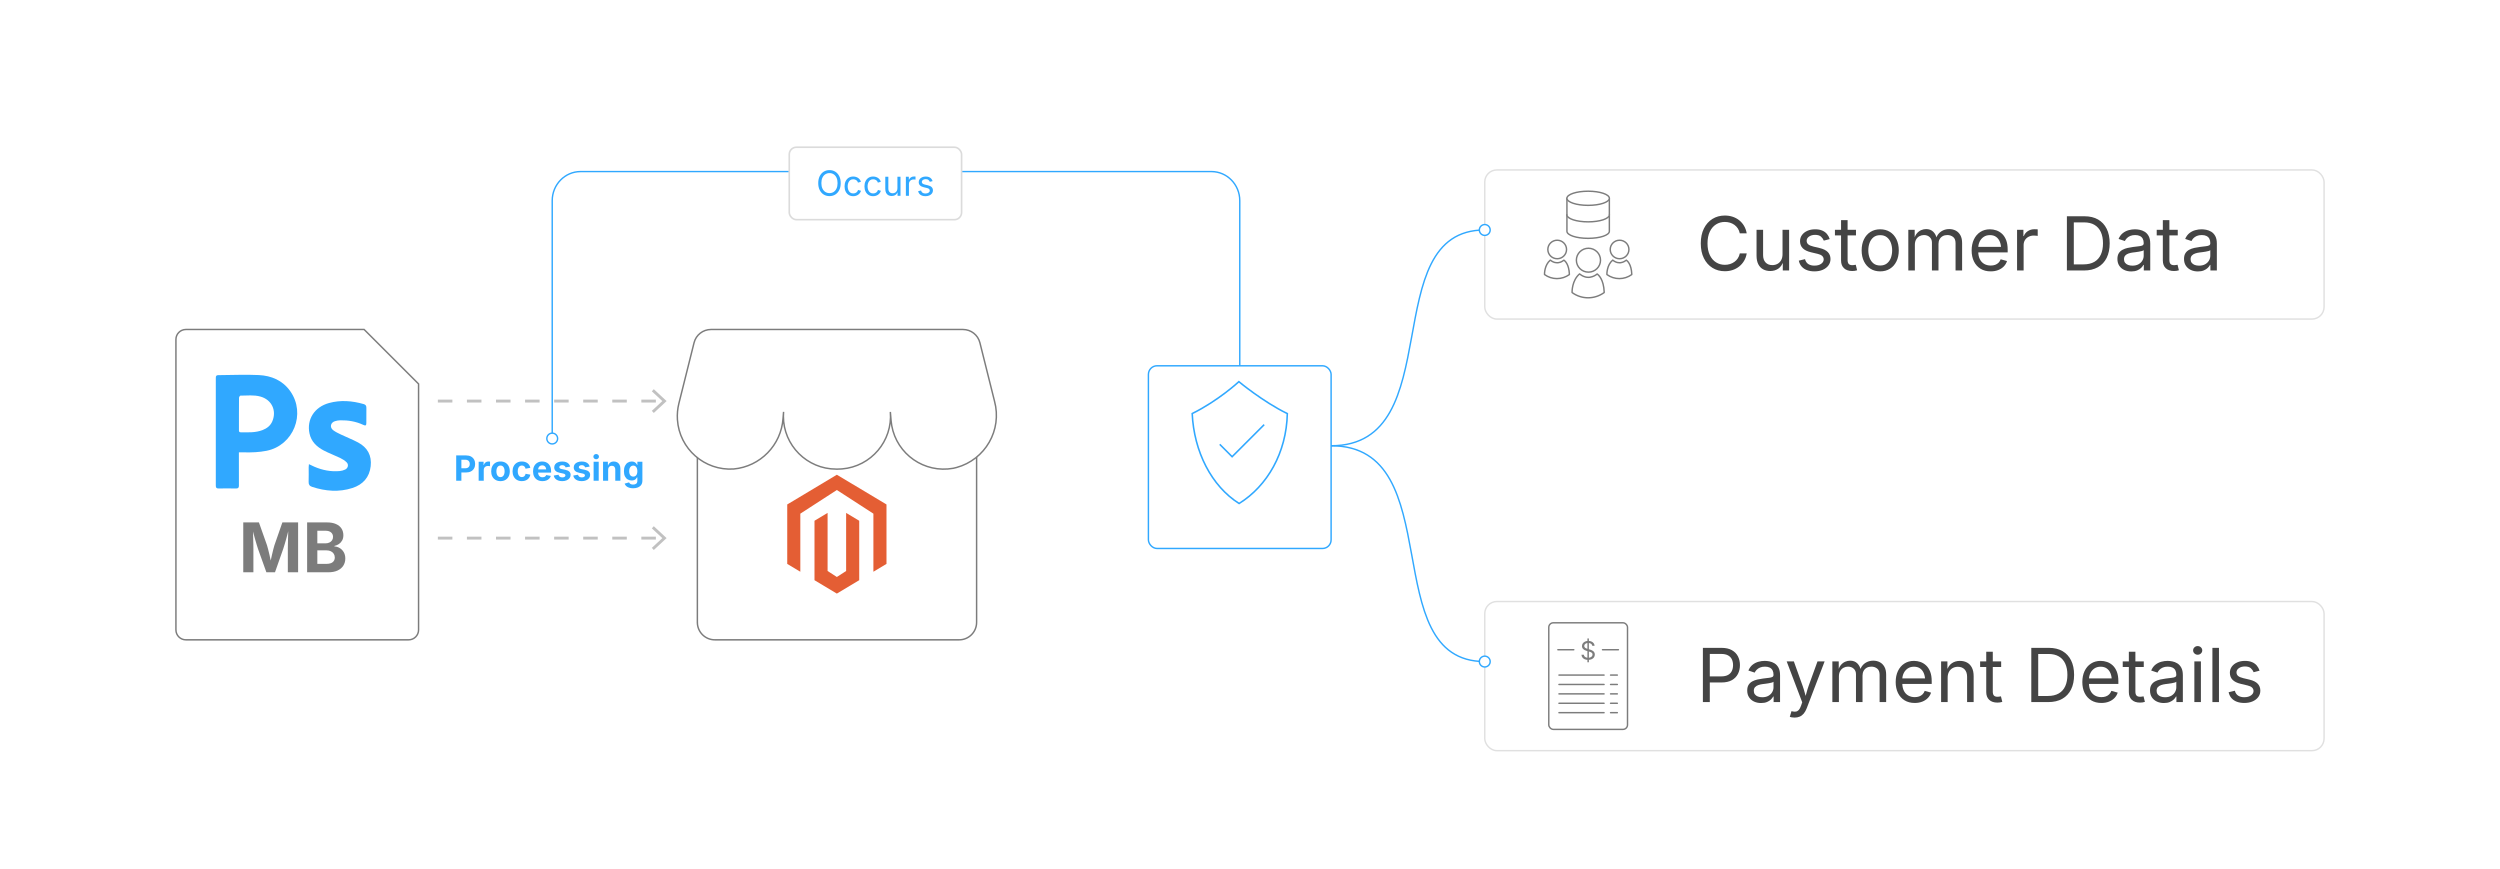 <?xml version="1.0" encoding="UTF-8"?><svg id="_05-Data-Encryption-Techniques" xmlns="http://www.w3.org/2000/svg" xmlns:xlink="http://www.w3.org/1999/xlink" viewBox="0 0 860 298.867"><defs><filter id="drop-shadow-1" filterUnits="userSpaceOnUse"><feOffset dx="0" dy="6.024"/><feGaussianBlur result="blur" stdDeviation="6.024"/><feFlood flood-color="#333" flood-opacity=".09"/><feComposite in2="blur" operator="in"/><feComposite in="SourceGraphic"/></filter><filter id="drop-shadow-2" filterUnits="userSpaceOnUse"><feOffset dx="0" dy="6.024"/><feGaussianBlur result="blur-2" stdDeviation="6.024"/><feFlood flood-color="#333" flood-opacity=".09"/><feComposite in2="blur-2" operator="in"/><feComposite in="SourceGraphic"/></filter><filter id="drop-shadow-3" filterUnits="userSpaceOnUse"><feOffset dx="0" dy="5"/><feGaussianBlur result="blur-3" stdDeviation="5"/><feFlood flood-color="#333" flood-opacity=".09"/><feComposite in2="blur-3" operator="in"/><feComposite in="SourceGraphic"/></filter><filter id="drop-shadow-4" filterUnits="userSpaceOnUse"><feOffset dx="0" dy="5"/><feGaussianBlur result="blur-4" stdDeviation="5"/><feFlood flood-color="#333" flood-opacity=".09"/><feComposite in2="blur-4" operator="in"/><feComposite in="SourceGraphic"/></filter><filter id="drop-shadow-5" filterUnits="userSpaceOnUse"><feOffset dx="0" dy="5"/><feGaussianBlur result="blur-5" stdDeviation="5"/><feFlood flood-color="#333" flood-opacity=".09"/><feComposite in2="blur-5" operator="in"/><feComposite in="SourceGraphic"/></filter><filter id="drop-shadow-6" filterUnits="userSpaceOnUse"><feOffset dx="0" dy="5"/><feGaussianBlur result="blur-6" stdDeviation="5"/><feFlood flood-color="#333" flood-opacity=".09"/><feComposite in2="blur-6" operator="in"/><feComposite in="SourceGraphic"/></filter></defs><path d="M140.562,214.079H63.945c-1.892,0-3.425-1.533-3.425-3.425v-99.911c0-1.892,1.533-3.425,3.425-3.425h61.313c7.314,7.314,11.415,11.415,18.729,18.729v84.606c0,1.892-1.533,3.425-3.425,3.425Z" fill="#fff" filter="url(#drop-shadow-1)" stroke="#7c7c7c" stroke-miterlimit="10" stroke-width=".507"/><path d="M82.178,155.607c0,.482 0.0.833-0,1.185-.001,3.408-.02,6.816.01,10.223.007.777-.258,1.041-1.031,1.024-1.984-.042-3.97-.039-5.955-.006-.74.013-.965-.261-.964-.987.016-12.357.014-24.714-.001-37.071-.001-.63.181-.922.845-.925,4.648-.019,9.305-.259,13.94-.03,4.345.214,8.21,1.829,10.84,5.562,5.46,7.75,1.078,18.652-8.18,20.489-2.55.506-5.108.596-7.687.538-.556-.013-1.113-.002-1.817-.002ZM82.196,142.342c0,1.865.002,3.73-.002,5.595-.001.414.02.77.585.774,2.543.019,5.103.179,7.542-.766,1.512-.586,2.743-1.525,3.382-3.076,1.526-3.707-.275-7.385-4.116-8.452-2.271-.631-4.587-.325-6.886-.319-.168 0-.475.478-.481.738-.042,1.834-.022,3.67-.024,5.506Z" fill="#30a8ff" stroke-width="0"/><path d="M106.27,159.673c.71.335,1.28.625,1.866.877,2.795,1.202,5.705,1.773,8.747,1.488.634-.059,1.29-.24,1.863-.515.977-.468,1.27-1.695.515-2.461-.624-.633-1.434-1.133-2.243-1.525-1.862-.903-3.822-1.611-5.651-2.57-2.409-1.264-4.316-3.059-4.905-5.869-1.002-4.784,1.671-9.069,6.714-10.457,3.972-1.092,7.976-.773,11.923.361.678.195.949.572.936,1.28-.032,1.748-0,3.497-.013,5.246-.006.846-.256,1.007-1.043.636-2.518-1.189-5.185-1.628-7.942-1.582-.612.01-1.243.124-1.828.309-1.523.481-1.868,2.132-.599,3.095.814.618,1.773,1.063,2.704,1.507,1.947.928,3.969,1.71,5.871,2.72,3.235,1.719,4.744,4.499,4.335,8.148-.43,3.836-2.662,6.331-6.278,7.505-4.646,1.509-9.276,1.118-13.865-.379-.904-.295-1.247-.808-1.209-1.764.065-1.657.009-3.319.014-4.979.001-.31.048-.62.086-1.073Z" fill="#30a8ff" stroke-width="0"/><path d="M83.681,196.865v-17.156h5.389l2.786,7.876c.115.368.248.844.397,1.428s.301,1.213.455,1.888c.153.675.297,1.332.432,1.969.134.637.243,1.19.328,1.658h-.68c.084-.46.194-1.007.328-1.641.135-.633.278-1.288.432-1.963.153-.675.306-1.309.455-1.9.149-.591.282-1.071.397-1.439l2.74-7.876h5.412v17.156h-3.535v-8.083c0-.376.006-.844.017-1.405.012-.56.027-1.165.047-1.813.019-.648.036-1.301.052-1.958.015-.656.026-1.276.034-1.859h.219c-.146.637-.307,1.295-.483,1.975s-.355,1.338-.535,1.975c-.181.637-.352,1.223-.513,1.756-.161.534-.3.977-.415,1.33l-2.844,8.083h-2.959l-2.89-8.083c-.115-.353-.254-.792-.415-1.318s-.332-1.107-.513-1.745c-.18-.637-.362-1.295-.547-1.975-.184-.679-.356-1.345-.518-1.998h.265c.008.553.02,1.155.034,1.808.016.653.033,1.307.052,1.963.02.656.035,1.267.047,1.831.011.564.017,1.042.017,1.434v8.083h-3.488Z" fill="#7c7c7c" stroke-width="0"/><path d="M105.65,196.865v-17.156h6.805c1.259,0,2.309.19,3.149.57.84.38,1.47.9,1.888,1.561.419.66.628,1.42.628,2.28,0,.675-.135,1.265-.403,1.767-.269.503-.635.914-1.1,1.232-.464.318-.992.547-1.583.685v.172c.645.023,1.253.206,1.825.547.571.342,1.036.818,1.394,1.428.356.61.535,1.338.535,2.182,0,.906-.223,1.716-.668,2.43s-1.104,1.276-1.975,1.687c-.871.411-1.956.616-3.253.616h-7.242ZM109.162,186.917h2.774c.499,0,.948-.09,1.348-.271.399-.181.712-.438.938-.771s.34-.731.34-1.192c0-.622-.221-1.128-.662-1.52-.441-.391-1.073-.587-1.895-.587h-2.844v4.341ZM109.162,193.975h3.04c1.028,0,1.78-.199,2.257-.599.476-.399.714-.925.714-1.578,0-.483-.117-.911-.352-1.284-.234-.372-.566-.664-.996-.875s-.94-.317-1.531-.317h-3.132v4.652Z" fill="#7c7c7c" stroke-width="0"/><g filter="url(#drop-shadow-2)"><path d="M239.895,208.076c0,3.316,2.688,6.003,6.004,6.003h84.049c3.316,0,6.003-2.688,6.003-6.003v-74.628h-96.056v74.628Z" fill="#fff" stroke="#7c7c7c" stroke-miterlimit="10" stroke-width=".507"/><path d="M342.11,131.963l-5.025-20.1c-.669-2.671-3.07-4.545-5.823-4.545h-86.678c-2.754 0-5.154,1.874-5.823,4.545l-5.223,20.886c-.457,1.829-.627,3.719-.504,5.601.658,10.025,9.318,17.618,19.342,16.961,9.173-.838,16.376-8.22,16.99-17.41l.186-2.251c-.042.5-.062,1.002-.063,1.503-.002,10.046,8.141,18.192,18.187,18.194h.492c.491-0.0.982-.021,1.472-.061,10.013-.822,17.463-9.606,16.641-19.618l.252,3.002c.048.582.125,1.161.229,1.735,1.792,9.889,11.261,16.452,21.149,14.66.373-.077.744-.166,1.112-.265,9.92-2.692,15.778-12.916,13.086-22.836Z" fill="#fff" stroke="#7c7c7c" stroke-miterlimit="10" stroke-width=".507"/></g><g id="LOGO"><polygon points="304.952 173.533 304.952 193.982 300.449 196.679 300.449 176.7 287.88 168.562 275.311 176.7 275.311 196.679 270.808 193.982 270.808 173.533 287.88 163.309 304.952 173.533" fill="#e45e34" stroke-width="0"/><polygon points="295.572 179.139 295.572 199.587 292.458 201.452 287.88 204.195 283.299 201.452 280.188 199.587 280.188 179.139 284.691 176.441 284.691 196.421 287.88 198.484 291.069 196.421 291.069 176.441 295.572 179.139" fill="#e45e34" stroke-width="0"/></g><line x1="150.621" y1="137.968" x2="228.222" y2="137.968" fill="none" stroke="#c1c1c1" stroke-dasharray="0 0 5 5" stroke-miterlimit="10"/><polygon points="224.909 142.058 224.227 141.326 227.839 137.969 224.227 134.612 224.909 133.879 229.307 137.969 224.909 142.058" fill="#c1c1c1" stroke-width="0"/><line x1="150.621" y1="185.11" x2="228.222" y2="185.11" fill="none" stroke="#c1c1c1" stroke-dasharray="0 0 5 5" stroke-miterlimit="10"/><polygon points="224.909 189.2 224.227 188.468 227.839 185.111 224.227 181.754 224.909 181.022 229.307 185.111 224.909 189.2" fill="#c1c1c1" stroke-width="0"/><path d="M156.933,165.381v-8.717h3.399c.663,0,1.227.125,1.69.377.464.252.818.599,1.062,1.042.244.443.366.951.366,1.524,0,.577-.124,1.085-.372,1.524-.247.439-.606.782-1.076,1.03s-1.04.372-1.711.372h-2.188v-1.439h1.901c.366,0,.668-.063.904-.19.235-.127.411-.301.526-.524.115-.222.173-.479.173-.772s-.058-.549-.173-.77-.292-.392-.529-.515c-.238-.123-.541-.185-.907-.185h-1.281v7.243h-1.784Z" fill="#30a8ff" stroke-width="0"/><path d="M164.656,165.381v-6.541h1.696v1.141h.07c.121-.405.323-.711.605-.918.283-.207.607-.31.975-.31.09,0,.187.005.292.015s.197.024.275.044v1.568c-.078-.027-.191-.049-.34-.064-.147-.015-.288-.023-.421-.023-.266,0-.505.057-.72.172s-.381.275-.5.48c-.119.205-.179.443-.179.716v3.721h-1.755Z" fill="#30a8ff" stroke-width="0"/><path d="M172.168,165.51c-.655,0-1.223-.142-1.702-.424s-.85-.677-1.108-1.182c-.26-.505-.39-1.093-.39-1.764,0-.679.13-1.271.39-1.776.259-.505.629-.899,1.108-1.182s1.047-.424,1.702-.424c.659,0,1.228.142,1.706.424.478.283.846.677,1.105,1.182.26.505.39,1.097.39,1.776,0,.671-.13,1.259-.39,1.764-.26.505-.628.899-1.105,1.182-.479.283-1.047.424-1.706.424ZM172.168,164.129c.312,0,.574-.087.784-.26.211-.174.369-.412.474-.714.105-.302.158-.643.158-1.021,0-.386-.053-.729-.158-1.03-.104-.3-.263-.536-.474-.708-.21-.171-.472-.257-.784-.257-.312,0-.572.086-.78.257-.209.172-.366.408-.472.708s-.157.644-.157,1.03c0,.378.052.719.157,1.021s.263.54.472.714c.208.173.469.26.78.26Z" fill="#30a8ff" stroke-width="0"/><path d="M179.516,165.51c-.659,0-1.228-.142-1.705-.424s-.847-.677-1.105-1.182c-.26-.505-.39-1.093-.39-1.764,0-.679.13-1.271.39-1.776.259-.505.628-.899,1.105-1.182s1.046-.424,1.705-.424c.387,0,.743.051,1.071.152.327.102.618.246.871.433.254.188.463.416.626.685.164.27.277.572.34.907l-1.633.304c-.034-.172-.089-.325-.163-.459s-.164-.25-.27-.345-.228-.168-.365-.219c-.139-.051-.292-.076-.46-.076-.312,0-.574.084-.786.251-.213.168-.373.402-.48.702s-.16.647-.16,1.042c0,.386.053.729.16,1.03s.268.536.48.708c.212.171.475.257.786.257.168,0,.322-.026.463-.079.14-.053.265-.129.374-.228.109-.1.201-.22.275-.36.073-.141.126-.298.157-.474l1.633.298c-.062.347-.176.656-.34.928-.163.271-.372.504-.626.699-.253.195-.545.343-.874.445-.33.102-.689.152-1.08.152Z" fill="#30a8ff" stroke-width="0"/><path d="M186.595,165.51c-.667,0-1.242-.137-1.726-.41s-.855-.661-1.114-1.165c-.26-.503-.39-1.1-.39-1.79,0-.675.129-1.266.387-1.773.257-.507.622-.903,1.094-1.188s1.025-.427,1.661-.427c.43,0,.829.068,1.2.205.37.136.696.342.977.617.281.275.5.619.658,1.033.158.413.237.901.237,1.462v.492h-5.494v-1.1h4.634l-.819.292c0-.339-.052-.635-.154-.886-.104-.251-.258-.447-.463-.585-.204-.139-.457-.208-.758-.208-.304,0-.562.07-.774.211-.213.14-.374.331-.483.57-.108.24-.163.514-.163.822v.778c0,.378.062.696.189.954s.305.451.533.579c.228.129.494.193.798.193.207,0,.395-.029.562-.088.168-.059.312-.146.431-.26.119-.115.209-.256.271-.424l1.592.298c-.105.359-.289.674-.55.945-.262.271-.588.481-.98.629-.392.148-.843.223-1.354.223Z" fill="#30a8ff" stroke-width="0"/><path d="M193.377,165.51c-.526,0-.993-.075-1.398-.226-.405-.15-.737-.369-.994-.655-.258-.287-.424-.633-.498-1.039l1.633-.281c.086.304.235.533.45.685.215.152.501.229.86.229.335,0,.6-.063.793-.19.192-.126.289-.288.289-.482,0-.172-.069-.312-.208-.421-.138-.109-.35-.193-.635-.251l-1.129-.234c-.632-.128-1.104-.348-1.416-.658-.312-.31-.468-.708-.468-1.196,0-.421.115-.783.346-1.085.229-.302.55-.535.959-.699.409-.164.892-.246,1.445-.246.515,0,.961.071,1.34.214.378.142.685.344.918.605.234.261.391.569.469.924l-1.557.275c-.066-.222-.194-.405-.383-.547-.189-.143-.444-.214-.764-.214-.289,0-.53.061-.726.182s-.293.283-.293.485c0,.164.063.302.19.416s.345.201.652.263l1.176.234c.632.128,1.103.338,1.41.629.309.291.462.67.462,1.138,0,.429-.124.805-.374,1.126s-.594.572-1.032.751c-.439.18-.945.27-1.519.27Z" fill="#30a8ff" stroke-width="0"/><path d="M200.088,165.51c-.526,0-.993-.075-1.398-.226-.405-.15-.737-.369-.994-.655-.258-.287-.424-.633-.498-1.039l1.633-.281c.086.304.235.533.45.685.215.152.501.229.86.229.335,0,.6-.063.793-.19.192-.126.289-.288.289-.482,0-.172-.069-.312-.208-.421-.138-.109-.35-.193-.635-.251l-1.129-.234c-.632-.128-1.104-.348-1.416-.658-.312-.31-.468-.708-.468-1.196,0-.421.115-.783.346-1.085.229-.302.55-.535.959-.699.409-.164.892-.246,1.445-.246.515,0,.961.071,1.34.214.378.142.685.344.918.605.234.261.391.569.469.924l-1.557.275c-.066-.222-.194-.405-.383-.547-.189-.143-.444-.214-.764-.214-.289,0-.53.061-.726.182s-.293.283-.293.485c0,.164.063.302.19.416s.345.201.652.263l1.176.234c.632.128,1.103.338,1.41.629.309.291.462.67.462,1.138,0,.429-.124.805-.374,1.126s-.594.572-1.032.751c-.439.18-.945.27-1.519.27Z" fill="#30a8ff" stroke-width="0"/><path d="M205.079,157.986c-.266,0-.492-.088-.679-.264-.188-.175-.281-.388-.281-.638,0-.25.094-.462.281-.638.187-.175.413-.263.679-.263.265,0,.492.088.681.263.189.176.284.388.284.638,0,.25-.095.462-.284.638-.188.176-.416.264-.681.264ZM204.201,165.381v-6.541h1.755v6.541h-1.755Z" fill="#30a8ff" stroke-width="0"/><path d="M209.203,161.596v3.785h-1.755v-6.541h1.655l.029,1.632h-.105c.172-.546.433-.968.781-1.267.35-.298.801-.448,1.354-.448.452,0,.848.099,1.185.295.338.197.599.48.784.849s.278.808.278,1.319v4.16h-1.756v-3.855c0-.406-.104-.724-.312-.954-.209-.23-.498-.345-.869-.345-.245,0-.465.054-.658.161-.192.107-.343.263-.45.465s-.161.45-.161.743Z" fill="#30a8ff" stroke-width="0"/><path d="M217.814,167.967c-.546,0-1.021-.069-1.427-.208-.406-.139-.735-.329-.989-.571-.254-.242-.429-.517-.526-.825l1.51-.421c.054.121.139.239.254.354s.269.21.46.284c.19.074.427.111.707.111.449,0,.801-.103,1.057-.307.255-.205.383-.523.383-.957v-1.205h-.135c-.077.175-.19.345-.339.509-.148.164-.343.297-.582.401-.24.104-.537.155-.893.155-.491,0-.938-.115-1.34-.345-.401-.23-.723-.581-.962-1.053-.24-.472-.36-1.069-.36-1.791,0-.737.122-1.354.366-1.849.243-.496.567-.868.971-1.118.404-.25.848-.375,1.331-.375.367,0,.675.062.925.185.249.123.451.277.605.462.154.186.27.364.348.536h.076v-1.1h1.727v6.488c0,.589-.136,1.079-.407,1.469-.271.39-.645.682-1.12.877-.476.195-1.022.292-1.639.292ZM217.843,163.953c.301,0,.555-.074.764-.222.209-.148.368-.362.477-.641.109-.279.164-.613.164-1.003,0-.386-.055-.724-.164-1.012-.108-.289-.268-.513-.477-.673-.209-.16-.463-.24-.764-.24-.308,0-.566.083-.774.249-.209.166-.367.393-.475.682s-.16.62-.16.995c0,.382.053.713.16.992s.267.495.478.646c.21.152.468.228.771.228Z" fill="#30a8ff" stroke-width="0"/><path d="M189.964,150.857v-81.832c0-5.527,4.367-10.007,9.754-10.007h217.006c5.387,0,9.754,4.48,9.754,10.007v77.634" fill="none" stroke="#30a8ff" stroke-miterlimit="10" stroke-width=".494"/><path d="M191.82,150.857c0,1.025-.831,1.856-1.856,1.856-1.025,0-1.856-.831-1.856-1.856s.831-1.856,1.856-1.856c1.025,0,1.856.831,1.856,1.856Z" fill="#fff" stroke-width="0"/><path d="M192.066,150.857c0-1.159-.943-2.103-2.103-2.103s-2.103.943-2.103,2.103c0,1.159.943,2.103,2.103,2.103s2.103-.943,2.103-2.103c0-1.159,0,1.159,0,0ZM188.355,150.857c0-.887.722-1.609,1.609-1.609s1.609.722,1.609,1.609c0,.888-.722,1.609-1.609,1.609s-1.609-.722-1.609-1.609c0-.887,0,.888,0,0Z" fill="#30a8ff" stroke-width="0"/><rect x="395.053" y="120.827" width="62.849" height="62.849" rx="2.971" ry="2.971" fill="#fff" filter="url(#drop-shadow-3)" stroke="#30a8ff" stroke-miterlimit="10" stroke-width=".5"/><path d="M442.839,142.282c-.301,13.441-6.854,24.875-16.59,30.923-9.506-5.992-15.519-17.823-16.134-30.937,8.945-4.384,16.058-10.97,16.058-10.97,0,0,8.3,6.912,16.667,10.984Z" fill="none" stroke="#30a8ff" stroke-miterlimit="10" stroke-width=".544"/><polyline points="419.593 152.855 423.846 157.108 434.878 146.077" fill="none" stroke="#30a8ff" stroke-miterlimit="10" stroke-width=".544"/><g filter="url(#drop-shadow-4)"><rect x="510.757" y="53.46" width="288.723" height="51.298" rx="4.155" ry="4.155" fill="#fff" stroke="#e0e0e0" stroke-miterlimit="10" stroke-width=".5"/><path d="M593.344,88.302c-1.595,0-3.016-.386-4.264-1.158s-2.229-1.874-2.942-3.305c-.713-1.432-1.07-3.132-1.07-5.103,0-1.978.357-3.683,1.07-5.114.714-1.432,1.694-2.536,2.942-3.312,1.248-.776,2.669-1.164,4.264-1.164.943,0,1.834.138,2.673.413s1.592.678,2.26,1.208c.668.53,1.225,1.173,1.672,1.928.446.756.753,1.613.92,2.573h-2.379c-.134-.643-.361-1.206-.683-1.69-.321-.484-.713-.893-1.177-1.227-.463-.333-.975-.584-1.533-.751-.56-.167-1.144-.25-1.753-.25-1.119,0-2.129.284-3.03.851-.901.568-1.615,1.4-2.141,2.498-.526,1.098-.789,2.444-.789,4.038,0,1.586.265,2.928.795,4.025.53,1.098,1.246,1.928,2.147,2.492s1.907.845,3.018.845c.609,0,1.193-.085,1.753-.257.559-.171,1.07-.421,1.533-.751.464-.33.855-.739,1.177-1.227s.549-1.05.683-1.684h2.379c-.158.952-.461,1.803-.907,2.554-.447.751-1.004,1.394-1.672,1.928s-1.421.941-2.26,1.221c-.839.279-1.734.419-2.686.419Z" fill="#444" stroke-width="0"/><path d="M608.995,88.227c-.943,0-1.771-.194-2.485-.582s-1.269-.975-1.665-1.759-.595-1.766-.595-2.942v-8.89h2.253v8.702c0,1.077.284,1.92.852,2.529.567.609,1.34.914,2.316.914.668,0,1.267-.146,1.797-.438.53-.292.949-.72,1.258-1.284.31-.563.464-1.241.464-2.035v-8.389h2.266v13.998h-2.178v-3.393h.3c-.434,1.311-1.05,2.233-1.847,2.767s-1.709.801-2.735.801Z" fill="#444" stroke-width="0"/><path d="M624.17,88.352c-.96,0-1.813-.14-2.561-.419-.747-.279-1.363-.695-1.847-1.246-.484-.551-.81-1.227-.977-2.028l2.141-.513c.2.768.578,1.332,1.133,1.69.556.359,1.25.539,2.085.539.977,0,1.755-.208,2.335-.626s.87-.914.87-1.49c0-.484-.169-.887-.507-1.208s-.854-.561-1.546-.72l-2.329-.551c-1.269-.3-2.212-.766-2.83-1.396-.617-.63-.926-1.438-.926-2.422,0-.801.225-1.509.676-2.123.45-.613,1.066-1.093,1.847-1.439.78-.347,1.667-.52,2.66-.52.96,0,1.776.144,2.448.432s1.219.685,1.64,1.189c.422.505.737,1.087.945,1.747l-2.04.526c-.192-.501-.512-.956-.958-1.365-.447-.409-1.121-.613-2.022-.613-.835,0-1.529.192-2.084.576-.556.384-.833.868-.833,1.453,0,.518.188.933.563,1.246s.973.565,1.79.757l2.116.501c1.269.3,2.208.766,2.817,1.396.609.63.914,1.425.914,2.385,0,.818-.232,1.546-.695,2.185-.463.639-1.11,1.142-1.94,1.509-.831.367-1.793.551-2.886.551Z" fill="#444" stroke-width="0"/><path d="M638.456,74.053v1.928h-7.237v-1.928h7.237ZM633.322,70.723h2.254v13.697c0,.626.127,1.083.382,1.371.255.288.678.432,1.271.432.143,0,.324-.017.545-.05.222-.033.424-.067.607-.1l.463,1.903c-.233.083-.498.146-.795.188-.296.042-.591.062-.883.062-1.21,0-2.153-.319-2.829-.958-.677-.638-1.015-1.529-1.015-2.673v-13.873Z" fill="#444" stroke-width="0"/><path d="M646.781,88.352c-1.269,0-2.381-.3-3.337-.901-.955-.601-1.7-1.444-2.234-2.529s-.802-2.346-.802-3.781c0-1.461.268-2.736.802-3.825s1.279-1.935,2.234-2.535c.956-.601,2.068-.902,3.337-.902,1.277,0,2.396.301,3.355.902.96.601,1.707,1.446,2.241,2.535s.802,2.364.802,3.825c0,1.436-.268,2.696-.802,3.781s-1.281,1.928-2.241,2.529-2.078.901-3.355.901ZM646.781,86.336c.943,0,1.72-.242,2.329-.726s1.06-1.121,1.353-1.91c.292-.789.438-1.642.438-2.56,0-.927-.146-1.789-.438-2.585-.293-.797-.743-1.44-1.353-1.928s-1.386-.732-2.329-.732c-.935,0-1.702.244-2.304.732-.601.488-1.048,1.129-1.34,1.922s-.438,1.657-.438,2.592c0,.918.146,1.771.438,2.56.292.789.739,1.426,1.34,1.91.602.484,1.369.726,2.304.726Z" fill="#444" stroke-width="0"/><path d="M656.46,88.051v-13.998h2.19l.013,3.13h-.175c.191-.759.494-1.388.907-1.884s.897-.87,1.452-1.121c.556-.25,1.134-.375,1.734-.375,1.019,0,1.843.313,2.473.939.631.626,1.037,1.448,1.221,2.466h-.3c.166-.701.471-1.306.914-1.815.441-.509.979-.901,1.608-1.177s1.316-.413,2.06-.413c.81,0,1.548.175,2.216.526.668.35,1.2.88,1.597,1.59s.595,1.607.595,2.692v9.44h-2.254v-9.378c0-1.01-.283-1.732-.852-2.166-.567-.434-1.227-.651-1.978-.651-.626,0-1.167.131-1.622.395-.455.263-.806.624-1.052,1.083s-.369.985-.369,1.577v9.14h-2.254v-9.603c0-.776-.259-1.402-.775-1.878-.518-.476-1.173-.713-1.966-.713-.543,0-1.054.127-1.534.382-.479.255-.866.632-1.158,1.133-.292.5-.438,1.123-.438,1.865v8.814h-2.253Z" fill="#444" stroke-width="0"/><path d="M684.806,88.352c-1.353,0-2.52-.3-3.5-.901s-1.736-1.44-2.266-2.517c-.53-1.077-.796-2.333-.796-3.769s.259-2.7.776-3.793c.518-1.094,1.25-1.949,2.197-2.567s2.056-.927,3.324-.927c.743,0,1.476.124,2.197.37.723.246,1.378.643,1.966,1.189.589.547,1.059,1.267,1.409,2.16s.525,1.987.525,3.28v.939h-10.867v-1.903h9.652l-1.051.701c0-.918-.145-1.734-.433-2.448-.288-.714-.716-1.273-1.283-1.678s-1.272-.607-2.116-.607c-.843,0-1.564.207-2.166.62-.601.414-1.06.952-1.377,1.615s-.476,1.375-.476,2.135v1.265c0,1.035.179,1.914.538,2.636.358.722.862,1.269,1.509,1.64.646.371,1.396.557,2.247.557.551,0,1.052-.08,1.503-.238.45-.159.839-.399,1.164-.72.326-.321.576-.72.751-1.196l2.179.601c-.217.701-.584,1.319-1.102,1.853s-1.158.952-1.922,1.252c-.764.301-1.626.451-2.585.451Z" fill="#444" stroke-width="0"/><path d="M693.871,88.051v-13.998h2.179v2.154h.149c.259-.709.721-1.279,1.384-1.709.664-.43,1.413-.645,2.247-.645.167,0,.365.004.595.013s.411.017.545.025v2.266c-.066-.017-.233-.042-.501-.075-.267-.033-.551-.05-.851-.05-.668,0-1.268.14-1.797.419-.53.28-.945.664-1.246,1.152s-.451,1.05-.451,1.684v8.764h-2.253Z" fill="#444" stroke-width="0"/><path d="M713.39,69.396v18.655h-2.379v-18.655h2.379ZM716.833,88.051h-4.507v-2.104h4.357c1.519,0,2.777-.29,3.774-.87s1.742-1.413,2.235-2.498c.492-1.085.738-2.383.738-3.894,0-1.494-.244-2.777-.732-3.85-.488-1.072-1.215-1.897-2.179-2.473-.964-.576-2.168-.864-3.612-.864h-4.683v-2.103h4.846c1.819,0,3.374.371,4.664,1.114,1.289.743,2.278,1.809,2.967,3.199.689,1.39,1.033,3.049,1.033,4.977,0,1.945-.347,3.616-1.039,5.014-.693,1.398-1.703,2.473-3.03,3.224-1.327.751-2.938,1.127-4.833,1.127Z" fill="#444" stroke-width="0"/><path d="M733.16,88.377c-.885,0-1.688-.167-2.41-.501-.723-.334-1.296-.822-1.722-1.465s-.639-1.423-.639-2.341c0-.801.158-1.453.476-1.953.317-.501.741-.896,1.271-1.183.53-.288,1.116-.503,1.76-.645.643-.142,1.289-.254,1.94-.338.835-.108,1.515-.192,2.041-.25.525-.059.916-.159,1.171-.301.254-.142.382-.384.382-.726v-.075c0-.584-.109-1.079-.326-1.483s-.542-.716-.977-.933c-.434-.217-.977-.326-1.628-.326-.667,0-1.239.104-1.715.313s-.862.469-1.158.782c-.296.313-.52.632-.67.958l-2.166-.713c.359-.852.843-1.517,1.452-1.997s1.281-.82,2.017-1.021c.734-.2,1.46-.301,2.178-.301.468,0,1,.057,1.597.169.597.112,1.173.336,1.728.669.556.334,1.015.829,1.378,1.484.362.655.544,1.53.544,2.623v9.228h-2.216v-1.903h-.15c-.158.326-.413.662-.764,1.008-.351.346-.806.636-1.364.87-.56.233-1.235.351-2.028.351ZM733.548,86.386c.835,0,1.54-.163,2.116-.488.576-.326,1.014-.75,1.314-1.271s.451-1.066.451-1.634v-1.941c-.093.109-.293.207-.602.294-.309.087-.661.165-1.058.231-.396.067-.78.124-1.152.169-.371.046-.665.082-.883.106-.542.067-1.05.182-1.521.344-.472.163-.85.401-1.134.714-.283.313-.426.737-.426,1.271,0,.484.126.889.376,1.214.251.326.593.572,1.026.739.435.167.931.25,1.49.25Z" fill="#444" stroke-width="0"/><path d="M749.148,74.053v1.928h-7.237v-1.928h7.237ZM744.014,70.723h2.254v13.697c0,.626.127,1.083.382,1.371.255.288.678.432,1.271.432.143,0,.324-.017.545-.05.222-.033.424-.067.607-.1l.463,1.903c-.233.083-.498.146-.795.188-.296.042-.591.062-.883.062-1.21,0-2.153-.319-2.829-.958-.677-.638-1.015-1.529-1.015-2.673v-13.873Z" fill="#444" stroke-width="0"/><path d="M756.073,88.377c-.885,0-1.688-.167-2.41-.501-.723-.334-1.296-.822-1.722-1.465s-.639-1.423-.639-2.341c0-.801.158-1.453.476-1.953.317-.501.741-.896,1.271-1.183.53-.288,1.116-.503,1.76-.645.643-.142,1.289-.254,1.94-.338.835-.108,1.515-.192,2.041-.25.525-.059.916-.159,1.171-.301.254-.142.382-.384.382-.726v-.075c0-.584-.109-1.079-.326-1.483s-.542-.716-.977-.933c-.434-.217-.977-.326-1.628-.326-.667,0-1.239.104-1.715.313s-.862.469-1.158.782c-.296.313-.52.632-.67.958l-2.166-.713c.359-.852.843-1.517,1.452-1.997s1.281-.82,2.017-1.021c.734-.2,1.46-.301,2.178-.301.468,0,1,.057,1.597.169.597.112,1.173.336,1.728.669.556.334,1.015.829,1.378,1.484.362.655.544,1.53.544,2.623v9.228h-2.216v-1.903h-.15c-.158.326-.413.662-.764,1.008-.351.346-.806.636-1.364.87-.56.233-1.235.351-2.028.351ZM756.461,86.386c.835,0,1.54-.163,2.116-.488.576-.326,1.014-.75,1.314-1.271s.451-1.066.451-1.634v-1.941c-.093.109-.293.207-.602.294-.309.087-.661.165-1.058.231-.396.067-.78.124-1.152.169-.371.046-.665.082-.883.106-.542.067-1.05.182-1.521.344-.472.163-.85.401-1.134.714-.283.313-.426.737-.426,1.271,0,.484.126.889.376,1.214.251.326.593.572,1.026.739.435.167.931.25,1.49.25Z" fill="#444" stroke-width="0"/><path d="M551.844,95.488c-.183-4.467-1.989-5.944-2.433-6.24-.036.032-.073.064-.111.095-.018.015-.036.03-.055.045-.354.279-1.169.803-2.244.972-.107.015-.212.031-.321.038-.092.005-.184.009-.277.009-.338,0-.667-.04-.983-.111-1.001-.252-1.766-.836-1.983-1.016-.021-.018-.043-.035-.063-.053l-.035.03c-2.583,2.209-2.547,6.075-2.544,6.238l.002.137c3.275,2.413,7.746,2.411,11.054,0l-.006-.145Z" fill="#fff" stroke="#7c7c7c" stroke-linecap="round" stroke-linejoin="round" stroke-width=".5"/><path d="M546.425,88.614h.001c1.107-0,2.149-.428,2.934-1.205.785-.777,1.217-1.808,1.217-2.903-0-2.264-1.863-4.106-4.152-4.106-2.29.001-4.152,1.843-4.152,4.108.001,2.264,1.863,4.105,4.152,4.105Z" fill="#fff" stroke="#7c7c7c" stroke-linecap="round" stroke-linejoin="round" stroke-width=".5"/><path d="M561.331,89.326c-.142-3.461-1.541-4.605-1.885-4.835-.028.025-.057.05-.086.074-.014.012-.028.023-.042.035-.274.216-.906.623-1.739.753-.083.011-.165.024-.249.029-.071.004-.142.007-.215.007-.262,0-.517-.031-.762-.086-.776-.195-1.368-.648-1.536-.787-.016-.014-.033-.027-.049-.041l-.027.024c-2.001,1.711-1.974,4.707-1.971,4.833l.002.106c2.537,1.869,6.002,1.868,8.564,0l-.005-.112Z" fill="#fff" stroke="#7c7c7c" stroke-linecap="round" stroke-linejoin="round" stroke-width=".5"/><path d="M557.132,84h.001c.858-0,1.665-.332,2.273-.933.608-.602.943-1.401.943-2.249-0-1.754-1.443-3.181-3.217-3.181-1.774.001-3.217,1.428-3.217,3.183.001,1.754,1.444,3.181,3.217,3.181Z" fill="#fff" stroke="#7c7c7c" stroke-linecap="round" stroke-linejoin="round" stroke-width=".5"/><path d="M539.869,89.326c-.142-3.461-1.541-4.605-1.885-4.835-.028.025-.057.05-.086.074-.014.012-.028.023-.042.035-.274.216-.906.623-1.739.753-.083.011-.165.024-.249.029-.071.004-.142.007-.215.007-.262,0-.517-.031-.762-.086-.776-.195-1.368-.648-1.536-.787-.016-.014-.033-.027-.049-.041l-.027.024c-2.001,1.711-1.974,4.707-1.971,4.833l.002.106c2.537,1.869,6.002,1.868,8.564,0l-.005-.112Z" fill="#fff" stroke="#7c7c7c" stroke-linecap="round" stroke-linejoin="round" stroke-width=".5"/><path d="M535.671,84h.001c.858-0,1.665-.332,2.273-.933.608-.602.943-1.401.943-2.249-0-1.754-1.443-3.181-3.217-3.181-1.774.001-3.217,1.428-3.217,3.183.001,1.754,1.444,3.181,3.217,3.181Z" fill="#fff" stroke="#7c7c7c" stroke-linecap="round" stroke-linejoin="round" stroke-width=".5"/><path d="M539.025,63.209v11.351c0,1.346,3.243,2.432,7.297,2.432s7.297-1.086,7.297-2.432v-11.351" fill="#fff" stroke="#7c7c7c" stroke-linecap="round" stroke-linejoin="round" stroke-width=".5"/><ellipse cx="546.321" cy="63.209" rx="7.297" ry="2.432" fill="#fff" stroke="#7c7c7c" stroke-linecap="round" stroke-linejoin="round" stroke-width=".5"/><path d="M553.618,68.885c0,1.346-3.243,2.432-7.297,2.432s-7.297-1.086-7.297-2.432" fill="#fff" stroke="#7c7c7c" stroke-linecap="round" stroke-linejoin="round" stroke-width=".5"/></g><path d="M510.757,79.109c-37.671,0-11.914,74.233-52.855,74.233" fill="none" stroke="#30a8ff" stroke-miterlimit="10" stroke-width=".496"/><circle cx="510.757" cy="79.109" r="1.864" fill="#fff" stroke-width="0"/><path d="M510.757,76.998c-1.164,0-2.112.947-2.112,2.112s.947,2.112,2.112,2.112,2.112-.947,2.112-2.112-.947-2.112-2.112-2.112,1.164,0,0,0ZM510.757,80.725c-.891,0-1.616-.725-1.616-1.616,0-.891.725-1.616,1.616-1.616s1.616.725,1.616,1.616c0,.891-.725,1.616-1.616,1.616s.891,0,0,0Z" fill="#30a8ff" stroke-width="0"/><g filter="url(#drop-shadow-5)"><rect x="510.757" y="201.927" width="288.723" height="51.298" rx="4.155" ry="4.155" fill="#fff" stroke="#e0e0e0" stroke-miterlimit="10" stroke-width=".5"/><path d="M585.795,236.518v-18.655h6.385c1.453,0,2.648.265,3.588.795.938.53,1.636,1.242,2.091,2.135.454.893.682,1.895.682,3.005,0,1.11-.228,2.116-.682,3.018-.455.901-1.15,1.619-2.085,2.153s-2.129.801-3.581.801h-4.52v-2.091h4.407c.984,0,1.777-.169,2.379-.507.601-.338,1.037-.801,1.309-1.39.271-.588.406-1.25.406-1.984s-.136-1.392-.406-1.972c-.271-.58-.71-1.037-1.315-1.371-.604-.334-1.404-.501-2.397-.501h-3.881v16.564h-2.379Z" fill="#444" stroke-width="0"/><path d="M605.815,236.843c-.885,0-1.688-.167-2.41-.501-.723-.334-1.296-.822-1.722-1.465s-.639-1.423-.639-2.341c0-.801.158-1.453.476-1.953.317-.501.741-.896,1.271-1.183.53-.288,1.116-.503,1.76-.645.643-.142,1.289-.254,1.94-.338.835-.108,1.515-.192,2.041-.25.525-.059.916-.159,1.171-.301.254-.142.382-.384.382-.726v-.075c0-.584-.109-1.079-.326-1.483s-.542-.716-.977-.933c-.434-.217-.977-.326-1.628-.326-.667,0-1.239.104-1.715.313s-.862.469-1.158.782c-.296.313-.52.632-.67.958l-2.166-.713c.359-.852.843-1.517,1.452-1.997s1.281-.82,2.017-1.021c.734-.2,1.46-.301,2.178-.301.468,0,1,.057,1.597.169.597.112,1.173.336,1.728.669.556.334,1.015.829,1.378,1.484.362.655.544,1.53.544,2.623v9.228h-2.216v-1.903h-.15c-.158.326-.413.662-.764,1.008-.351.346-.806.636-1.364.87-.56.233-1.235.351-2.028.351ZM606.203,234.853c.835,0,1.54-.163,2.116-.488.576-.326,1.014-.75,1.314-1.271s.451-1.066.451-1.634v-1.941c-.093.109-.293.207-.602.294-.309.087-.661.165-1.058.231-.396.067-.78.124-1.152.169-.371.046-.665.082-.883.106-.542.067-1.05.182-1.521.344-.472.163-.85.401-1.134.714-.283.313-.426.737-.426,1.271,0,.484.126.889.376,1.214.251.326.593.572,1.026.739.435.167.931.25,1.49.25Z" fill="#444" stroke-width="0"/><path d="M615.693,241.589l.576-1.953.237.062c.459.117.877.148,1.252.094.376-.054.714-.24,1.015-.557s.563-.81.789-1.477l.4-1.165-5.347-14.073h2.467l2.979,8.301c.317.868.585,1.728.802,2.579.217.852.446,1.678.688,2.479h-.826c.242-.801.474-1.629.695-2.485.221-.855.485-1.713.795-2.573l3.005-8.301h2.454l-6.148,16.089c-.283.743-.624,1.354-1.02,1.834-.396.48-.858.834-1.384,1.064-.526.229-1.119.344-1.778.344-.4,0-.747-.029-1.039-.087-.292-.059-.496-.117-.613-.175Z" fill="#444" stroke-width="0"/><path d="M630.33,236.518v-13.998h2.19l.013,3.13h-.175c.191-.759.494-1.388.907-1.884s.897-.87,1.452-1.121c.556-.25,1.134-.375,1.734-.375,1.019,0,1.843.313,2.473.939.631.626,1.037,1.448,1.221,2.466h-.3c.166-.701.471-1.306.914-1.815.441-.509.979-.901,1.608-1.177s1.316-.413,2.06-.413c.81,0,1.548.175,2.216.526.668.35,1.2.88,1.597,1.59s.595,1.607.595,2.692v9.44h-2.254v-9.378c0-1.01-.283-1.732-.852-2.166-.567-.434-1.227-.651-1.978-.651-.626,0-1.167.131-1.622.395-.455.263-.806.624-1.052,1.083s-.369.985-.369,1.577v9.14h-2.254v-9.603c0-.776-.259-1.402-.775-1.878-.518-.476-1.173-.713-1.966-.713-.543,0-1.054.127-1.534.382-.479.255-.866.632-1.158,1.133-.292.5-.438,1.123-.438,1.865v8.814h-2.253Z" fill="#444" stroke-width="0"/><path d="M658.676,236.818c-1.353,0-2.52-.3-3.5-.901s-1.736-1.44-2.266-2.517c-.53-1.077-.796-2.333-.796-3.769s.259-2.7.776-3.793c.518-1.094,1.25-1.949,2.197-2.567s2.056-.927,3.324-.927c.743,0,1.476.124,2.197.37.723.246,1.378.643,1.966,1.189.589.547,1.059,1.267,1.409,2.16s.525,1.987.525,3.28v.939h-10.867v-1.903h9.652l-1.051.701c0-.918-.145-1.734-.433-2.448-.288-.714-.716-1.273-1.283-1.678s-1.272-.607-2.116-.607c-.843,0-1.564.207-2.166.62-.601.414-1.06.952-1.377,1.615s-.476,1.375-.476,2.135v1.265c0,1.035.179,1.914.538,2.636.358.722.862,1.269,1.509,1.64.646.371,1.396.557,2.247.557.551,0,1.052-.08,1.503-.238.45-.159.839-.399,1.164-.72.326-.321.576-.72.751-1.196l2.179.601c-.217.701-.584,1.319-1.102,1.853s-1.158.952-1.922,1.252c-.764.301-1.626.451-2.585.451Z" fill="#444" stroke-width="0"/><path d="M669.994,228.129v8.389h-2.253v-13.998h2.166l.013,3.393h-.313c.426-1.293,1.033-2.211,1.821-2.754.789-.542,1.714-.814,2.773-.814.943,0,1.77.194,2.479.583.709.388,1.263.972,1.659,1.753.396.78.595,1.763.595,2.948v8.89h-2.254v-8.702c0-1.077-.282-1.92-.846-2.529-.563-.609-1.333-.914-2.31-.914-.668,0-1.269.146-1.803.438s-.956.718-1.265,1.277c-.309.56-.464,1.24-.464,2.041Z" fill="#444" stroke-width="0"/><path d="M688.399,222.52v1.928h-7.237v-1.928h7.237ZM683.265,219.19h2.254v13.697c0,.626.127,1.083.382,1.371.255.288.678.432,1.271.432.143,0,.324-.017.545-.05.222-.033.424-.067.607-.1l.463,1.903c-.233.083-.498.146-.795.188-.296.042-.591.062-.883.062-1.21,0-2.153-.319-2.829-.958-.677-.638-1.015-1.529-1.015-2.673v-13.873Z" fill="#444" stroke-width="0"/><path d="M701.145,217.862v18.655h-2.379v-18.655h2.379ZM704.588,236.518h-4.507v-2.104h4.357c1.519,0,2.777-.29,3.774-.87s1.742-1.413,2.235-2.498c.492-1.085.738-2.383.738-3.894,0-1.494-.244-2.777-.732-3.85-.488-1.072-1.215-1.897-2.179-2.473-.964-.576-2.168-.864-3.612-.864h-4.683v-2.103h4.846c1.819,0,3.374.371,4.664,1.114,1.289.743,2.278,1.809,2.967,3.199.689,1.39,1.033,3.049,1.033,4.977,0,1.945-.347,3.616-1.039,5.014-.693,1.398-1.703,2.473-3.03,3.224-1.327.751-2.938,1.127-4.833,1.127Z" fill="#444" stroke-width="0"/><path d="M722.882,236.818c-1.353,0-2.52-.3-3.5-.901s-1.736-1.44-2.266-2.517c-.53-1.077-.796-2.333-.796-3.769s.259-2.7.776-3.793c.518-1.094,1.25-1.949,2.197-2.567s2.056-.927,3.324-.927c.743,0,1.476.124,2.197.37.723.246,1.378.643,1.966,1.189.589.547,1.059,1.267,1.409,2.16s.525,1.987.525,3.28v.939h-10.867v-1.903h9.652l-1.051.701c0-.918-.145-1.734-.433-2.448-.288-.714-.716-1.273-1.283-1.678s-1.272-.607-2.116-.607c-.843,0-1.564.207-2.166.62-.601.414-1.06.952-1.377,1.615s-.476,1.375-.476,2.135v1.265c0,1.035.179,1.914.538,2.636.358.722.862,1.269,1.509,1.64.646.371,1.396.557,2.247.557.551,0,1.052-.08,1.503-.238.45-.159.839-.399,1.164-.72.326-.321.576-.72.751-1.196l2.179.601c-.217.701-.584,1.319-1.102,1.853s-1.158.952-1.922,1.252c-.764.301-1.626.451-2.585.451Z" fill="#444" stroke-width="0"/><path d="M737.455,222.52v1.928h-7.237v-1.928h7.237ZM732.321,219.19h2.254v13.697c0,.626.127,1.083.382,1.371.255.288.678.432,1.271.432.143,0,.324-.017.545-.05.222-.033.424-.067.607-.1l.463,1.903c-.233.083-.498.146-.795.188-.296.042-.591.062-.883.062-1.21,0-2.153-.319-2.829-.958-.677-.638-1.015-1.529-1.015-2.673v-13.873Z" fill="#444" stroke-width="0"/><path d="M744.379,236.843c-.885,0-1.688-.167-2.41-.501-.723-.334-1.296-.822-1.722-1.465s-.639-1.423-.639-2.341c0-.801.158-1.453.476-1.953.317-.501.741-.896,1.271-1.183.53-.288,1.116-.503,1.76-.645.643-.142,1.289-.254,1.94-.338.835-.108,1.515-.192,2.041-.25.525-.059.916-.159,1.171-.301.254-.142.382-.384.382-.726v-.075c0-.584-.109-1.079-.326-1.483s-.542-.716-.977-.933c-.434-.217-.977-.326-1.628-.326-.667,0-1.239.104-1.715.313s-.862.469-1.158.782c-.296.313-.52.632-.67.958l-2.166-.713c.359-.852.843-1.517,1.452-1.997s1.281-.82,2.017-1.021c.734-.2,1.46-.301,2.178-.301.468,0,1,.057,1.597.169.597.112,1.173.336,1.728.669.556.334,1.015.829,1.378,1.484.362.655.544,1.53.544,2.623v9.228h-2.216v-1.903h-.15c-.158.326-.413.662-.764,1.008-.351.346-.806.636-1.364.87-.56.233-1.235.351-2.028.351ZM744.766,234.853c.835,0,1.54-.163,2.116-.488.576-.326,1.014-.75,1.314-1.271s.451-1.066.451-1.634v-1.941c-.093.109-.293.207-.602.294-.309.087-.661.165-1.058.231-.396.067-.78.124-1.152.169-.371.046-.665.082-.883.106-.542.067-1.05.182-1.521.344-.472.163-.85.401-1.134.714-.283.313-.426.737-.426,1.271,0,.484.126.889.376,1.214.251.326.593.572,1.026.739.435.167.931.25,1.49.25Z" fill="#444" stroke-width="0"/><path d="M755.997,220.229c-.426,0-.793-.146-1.102-.438-.309-.292-.463-.643-.463-1.051,0-.417.154-.77.463-1.058s.676-.432,1.102-.432c.435,0,.806.144,1.114.432.31.288.464.641.464,1.058,0,.409-.154.759-.464,1.051-.309.292-.68.438-1.114.438ZM754.858,236.518v-13.998h2.253v13.998h-2.253Z" fill="#444" stroke-width="0"/><path d="M763.321,217.862v18.655h-2.253v-18.655h2.253Z" fill="#444" stroke-width="0"/><path d="M772.036,236.818c-.96,0-1.813-.14-2.561-.419-.747-.279-1.363-.695-1.847-1.246-.484-.551-.81-1.227-.977-2.028l2.141-.513c.2.768.578,1.332,1.133,1.69.556.359,1.25.539,2.085.539.977,0,1.755-.208,2.335-.626s.87-.914.87-1.49c0-.484-.169-.887-.507-1.208s-.854-.561-1.546-.72l-2.329-.551c-1.269-.3-2.212-.766-2.83-1.396-.617-.63-.926-1.438-.926-2.422,0-.801.225-1.509.676-2.123.45-.613,1.066-1.093,1.847-1.439.78-.347,1.667-.52,2.66-.52.96,0,1.776.144,2.448.432s1.219.685,1.64,1.189c.422.505.737,1.087.945,1.747l-2.04.526c-.192-.501-.512-.956-.958-1.365-.447-.409-1.121-.613-2.022-.613-.835,0-1.529.192-2.084.576-.556.384-.833.868-.833,1.453,0,.518.188.933.563,1.246s.973.565,1.79.757l2.116.501c1.269.3,2.208.766,2.817,1.396.609.63.914,1.425.914,2.385,0,.818-.232,1.546-.695,2.185-.463.639-1.11,1.142-1.94,1.509-.831.367-1.793.551-2.886.551Z" fill="#444" stroke-width="0"/><rect x="532.78" y="209.243" width="27.083" height="36.665" rx="1.559" ry="1.559" fill="#fff" stroke="#7c7c7c" stroke-linecap="round" stroke-linejoin="round" stroke-width=".5"/><path d="M546.321,222c-.456,0-.852-.074-1.188-.221-.336-.147-.599-.354-.788-.619-.19-.265-.298-.574-.323-.929h.828c.023.238.104.435.243.589.139.154.316.269.533.344s.448.113.694.113c.286,0,.544-.047.771-.141.229-.093.409-.225.542-.395s.2-.367.2-.591c0-.204-.058-.37-.173-.497-.114-.128-.267-.232-.456-.314-.19-.083-.398-.155-.625-.217l-.766-.217c-.51-.145-.906-.352-1.189-.621s-.425-.613-.425-1.033c0-.357.096-.669.289-.937.192-.268.453-.476.781-.623.329-.147.697-.221,1.105-.221.416,0,.785.074,1.104.221.32.147.573.348.759.602s.284.541.296.861h-.791c-.036-.309-.184-.548-.441-.716s-.575-.253-.952-.253c-.272,0-.511.044-.717.134-.205.089-.364.211-.478.366s-.17.331-.17.529c0,.221.068.399.206.534.138.134.3.239.488.314s.359.134.513.176l.633.174c.17.045.357.108.563.187.205.08.401.185.589.316.187.132.34.299.461.502.12.202.181.451.181.746,0,.346-.09.657-.271.935-.18.278-.441.497-.784.659s-.758.242-1.245.242ZM546.066,222.817v-8.186h.51v8.186h-.51Z" fill="#7c7c7c" stroke-width="0"/><line x1="551.264" y1="218.506" x2="556.729" y2="218.506" fill="#fff" stroke="#7c7c7c" stroke-linecap="round" stroke-linejoin="round" stroke-width=".5"/><line x1="535.914" y1="218.506" x2="541.379" y2="218.506" fill="#fff" stroke="#7c7c7c" stroke-linecap="round" stroke-linejoin="round" stroke-width=".5"/><line x1="536.288" y1="227.229" x2="551.792" y2="227.229" fill="#fff" stroke="#7c7c7c" stroke-linecap="round" stroke-linejoin="round" stroke-width=".5"/><line x1="554.036" y1="227.229" x2="556.355" y2="227.229" fill="#fff" stroke="#7c7c7c" stroke-linecap="round" stroke-linejoin="round" stroke-width=".5"/><line x1="536.288" y1="230.463" x2="551.792" y2="230.463" fill="#fff" stroke="#7c7c7c" stroke-linecap="round" stroke-linejoin="round" stroke-width=".5"/><line x1="554.036" y1="230.463" x2="556.355" y2="230.463" fill="#fff" stroke="#7c7c7c" stroke-linecap="round" stroke-linejoin="round" stroke-width=".5"/><line x1="536.288" y1="233.697" x2="551.792" y2="233.697" fill="#fff" stroke="#7c7c7c" stroke-linecap="round" stroke-linejoin="round" stroke-width=".5"/><line x1="554.036" y1="233.697" x2="556.355" y2="233.697" fill="#fff" stroke="#7c7c7c" stroke-linecap="round" stroke-linejoin="round" stroke-width=".5"/><line x1="536.288" y1="236.932" x2="551.792" y2="236.932" fill="#fff" stroke="#7c7c7c" stroke-linecap="round" stroke-linejoin="round" stroke-width=".5"/><line x1="554.036" y1="236.932" x2="556.355" y2="236.932" fill="#fff" stroke="#7c7c7c" stroke-linecap="round" stroke-linejoin="round" stroke-width=".5"/><line x1="536.288" y1="240.166" x2="551.792" y2="240.166" fill="#fff" stroke="#7c7c7c" stroke-linecap="round" stroke-linejoin="round" stroke-width=".5"/><line x1="554.036" y1="240.166" x2="556.355" y2="240.166" fill="#fff" stroke="#7c7c7c" stroke-linecap="round" stroke-linejoin="round" stroke-width=".5"/></g><path d="M510.757,227.575c-37.671,0-11.914-74.233-52.855-74.233" fill="none" stroke="#30a8ff" stroke-miterlimit="10" stroke-width=".496"/><circle cx="510.757" cy="227.575" r="1.864" fill="#fff" stroke-width="0"/><path d="M510.757,225.464c-1.164,0-2.112.947-2.112,2.112s.947,2.112,2.112,2.112,2.112-.947,2.112-2.112-.947-2.112-2.112-2.112,1.164,0,0,0ZM510.757,229.191c-.891,0-1.616-.725-1.616-1.616s.725-1.616,1.616-1.616,1.616.725,1.616,1.616-.725,1.616-1.616,1.616.891,0,0,0Z" fill="#30a8ff" stroke-width="0"/><g filter="url(#drop-shadow-6)"><rect x="271.506" y="45.643" width="59.276" height="24.923" rx="2.468" ry="2.468" fill="#fff" stroke="#dbdbdb" stroke-miterlimit="10" stroke-width=".567"/><path d="M285.344,62.465c-.745,0-1.409-.181-1.992-.542-.583-.36-1.042-.875-1.378-1.544-.335-.669-.503-1.463-.503-2.384,0-.924.168-1.721.503-2.39.336-.669.795-1.185,1.378-1.548s1.247-.544,1.992-.544,1.408.181,1.989.544,1.038.879,1.372,1.548c.333.669.5,1.465.5,2.39,0,.921-.167,1.715-.5,2.384-.334.669-.791,1.184-1.372,1.544-.581.361-1.244.542-1.989.542ZM285.344,61.436c.519,0,.987-.132,1.407-.395.419-.263.753-.651,1-1.164.248-.513.372-1.14.372-1.881,0-.749-.124-1.379-.372-1.893-.247-.513-.581-.901-1-1.164-.42-.264-.889-.395-1.407-.395-.522,0-.994.132-1.416.398-.421.265-.756.654-1.003,1.167-.248.513-.372,1.142-.372,1.887,0,.741.124,1.367.372,1.878.247.511.582.899,1.003,1.164.422.265.894.398,1.416.398Z" fill="#30a8ff" stroke-width="0"/><path d="M293.507,62.489c-.594,0-1.113-.141-1.56-.421s-.795-.675-1.044-1.182c-.25-.507-.375-1.096-.375-1.767,0-.683.125-1.278.375-1.788.249-.509.598-.904,1.044-1.185s.966-.421,1.56-.421c.315,0,.614.041.895.123.281.082.537.2.77.354.232.154.432.343.6.567s.297.479.386.764l-1.012.287c-.047-.168-.119-.322-.217-.462-.098-.14-.215-.262-.354-.366-.139-.103-.298-.183-.477-.24-.18-.057-.377-.085-.591-.085-.438,0-.796.114-1.077.342-.28.229-.489.528-.626.898s-.205.774-.205,1.211c0,.429.068.828.205,1.196s.346.666.626.892c.281.227.64.339,1.077.339.218,0,.419-.029.603-.087.183-.059.346-.142.488-.249.143-.107.262-.235.359-.383.098-.148.17-.31.217-.486l1.006.287c-.085.292-.213.553-.383.781s-.371.423-.605.585c-.234.162-.493.285-.778.369-.284.084-.587.126-.906.126Z" fill="#30a8ff" stroke-width="0"/><path d="M300.352,62.489c-.594,0-1.113-.141-1.56-.421s-.795-.675-1.044-1.182c-.25-.507-.375-1.096-.375-1.767,0-.683.125-1.278.375-1.788.249-.509.598-.904,1.044-1.185s.966-.421,1.56-.421c.315,0,.614.041.895.123.281.082.537.2.77.354.232.154.432.343.6.567s.297.479.386.764l-1.012.287c-.047-.168-.119-.322-.217-.462-.098-.14-.215-.262-.354-.366-.139-.103-.298-.183-.477-.24-.18-.057-.377-.085-.591-.085-.438,0-.796.114-1.077.342-.28.229-.489.528-.626.898s-.205.774-.205,1.211c0,.429.068.828.205,1.196s.346.666.626.892c.281.227.64.339,1.077.339.218,0,.419-.029.603-.087.183-.059.346-.142.488-.249.143-.107.262-.235.359-.383.098-.148.17-.31.217-.486l1.006.287c-.085.292-.213.553-.383.781s-.371.423-.605.585c-.234.162-.493.285-.778.369-.284.084-.587.126-.906.126Z" fill="#30a8ff" stroke-width="0"/><path d="M306.752,62.43c-.44,0-.828-.091-1.161-.272-.334-.182-.593-.456-.778-.822s-.277-.825-.277-1.375v-4.154h1.053v4.066c0,.503.133.897.397,1.182.266.285.626.427,1.083.427.312,0,.592-.068.839-.205.248-.136.444-.336.589-.6.144-.263.216-.58.216-.951v-3.92h1.06v6.541h-1.019v-1.585h.141c-.203.612-.49,1.043-.863,1.293-.372.25-.799.375-1.278.375Z" fill="#30a8ff" stroke-width="0"/><path d="M311.62,62.348v-6.541h1.018v1.006h.07c.121-.332.336-.598.646-.799.31-.201.66-.301,1.05-.301.078,0,.171.002.278.006s.192.008.255.012v1.059c-.031-.008-.109-.02-.234-.035s-.258-.023-.398-.023c-.312,0-.592.065-.839.196-.248.13-.442.31-.582.538-.141.228-.211.491-.211.787v4.096h-1.053Z" fill="#30a8ff" stroke-width="0"/><path d="M318.353,62.489c-.448,0-.848-.065-1.196-.196-.349-.13-.637-.325-.863-.582-.226-.257-.378-.573-.456-.948l1.001-.24c.093.359.27.622.529.79.259.168.584.251.974.251.457,0,.82-.097,1.092-.292.271-.195.406-.427.406-.696,0-.226-.079-.414-.237-.564-.157-.15-.398-.262-.723-.336l-1.088-.257c-.593-.141-1.033-.358-1.322-.652s-.433-.672-.433-1.132c0-.374.105-.705.315-.992.211-.287.498-.511.863-.673.364-.162.779-.243,1.243-.243.448,0,.83.067,1.144.202.314.134.569.32.767.556s.345.508.441.816l-.953.246c-.09-.234-.239-.447-.447-.638-.209-.191-.524-.287-.945-.287-.39,0-.715.09-.974.27-.26.179-.39.406-.39.679,0,.242.088.436.264.582.175.146.454.264.836.354l.989.234c.593.141,1.031.358,1.316.652.284.294.427.666.427,1.115,0,.382-.108.722-.324,1.021-.217.298-.519.533-.907.705-.388.172-.838.258-1.349.258Z" fill="#30a8ff" stroke-width="0"/></g></svg>
